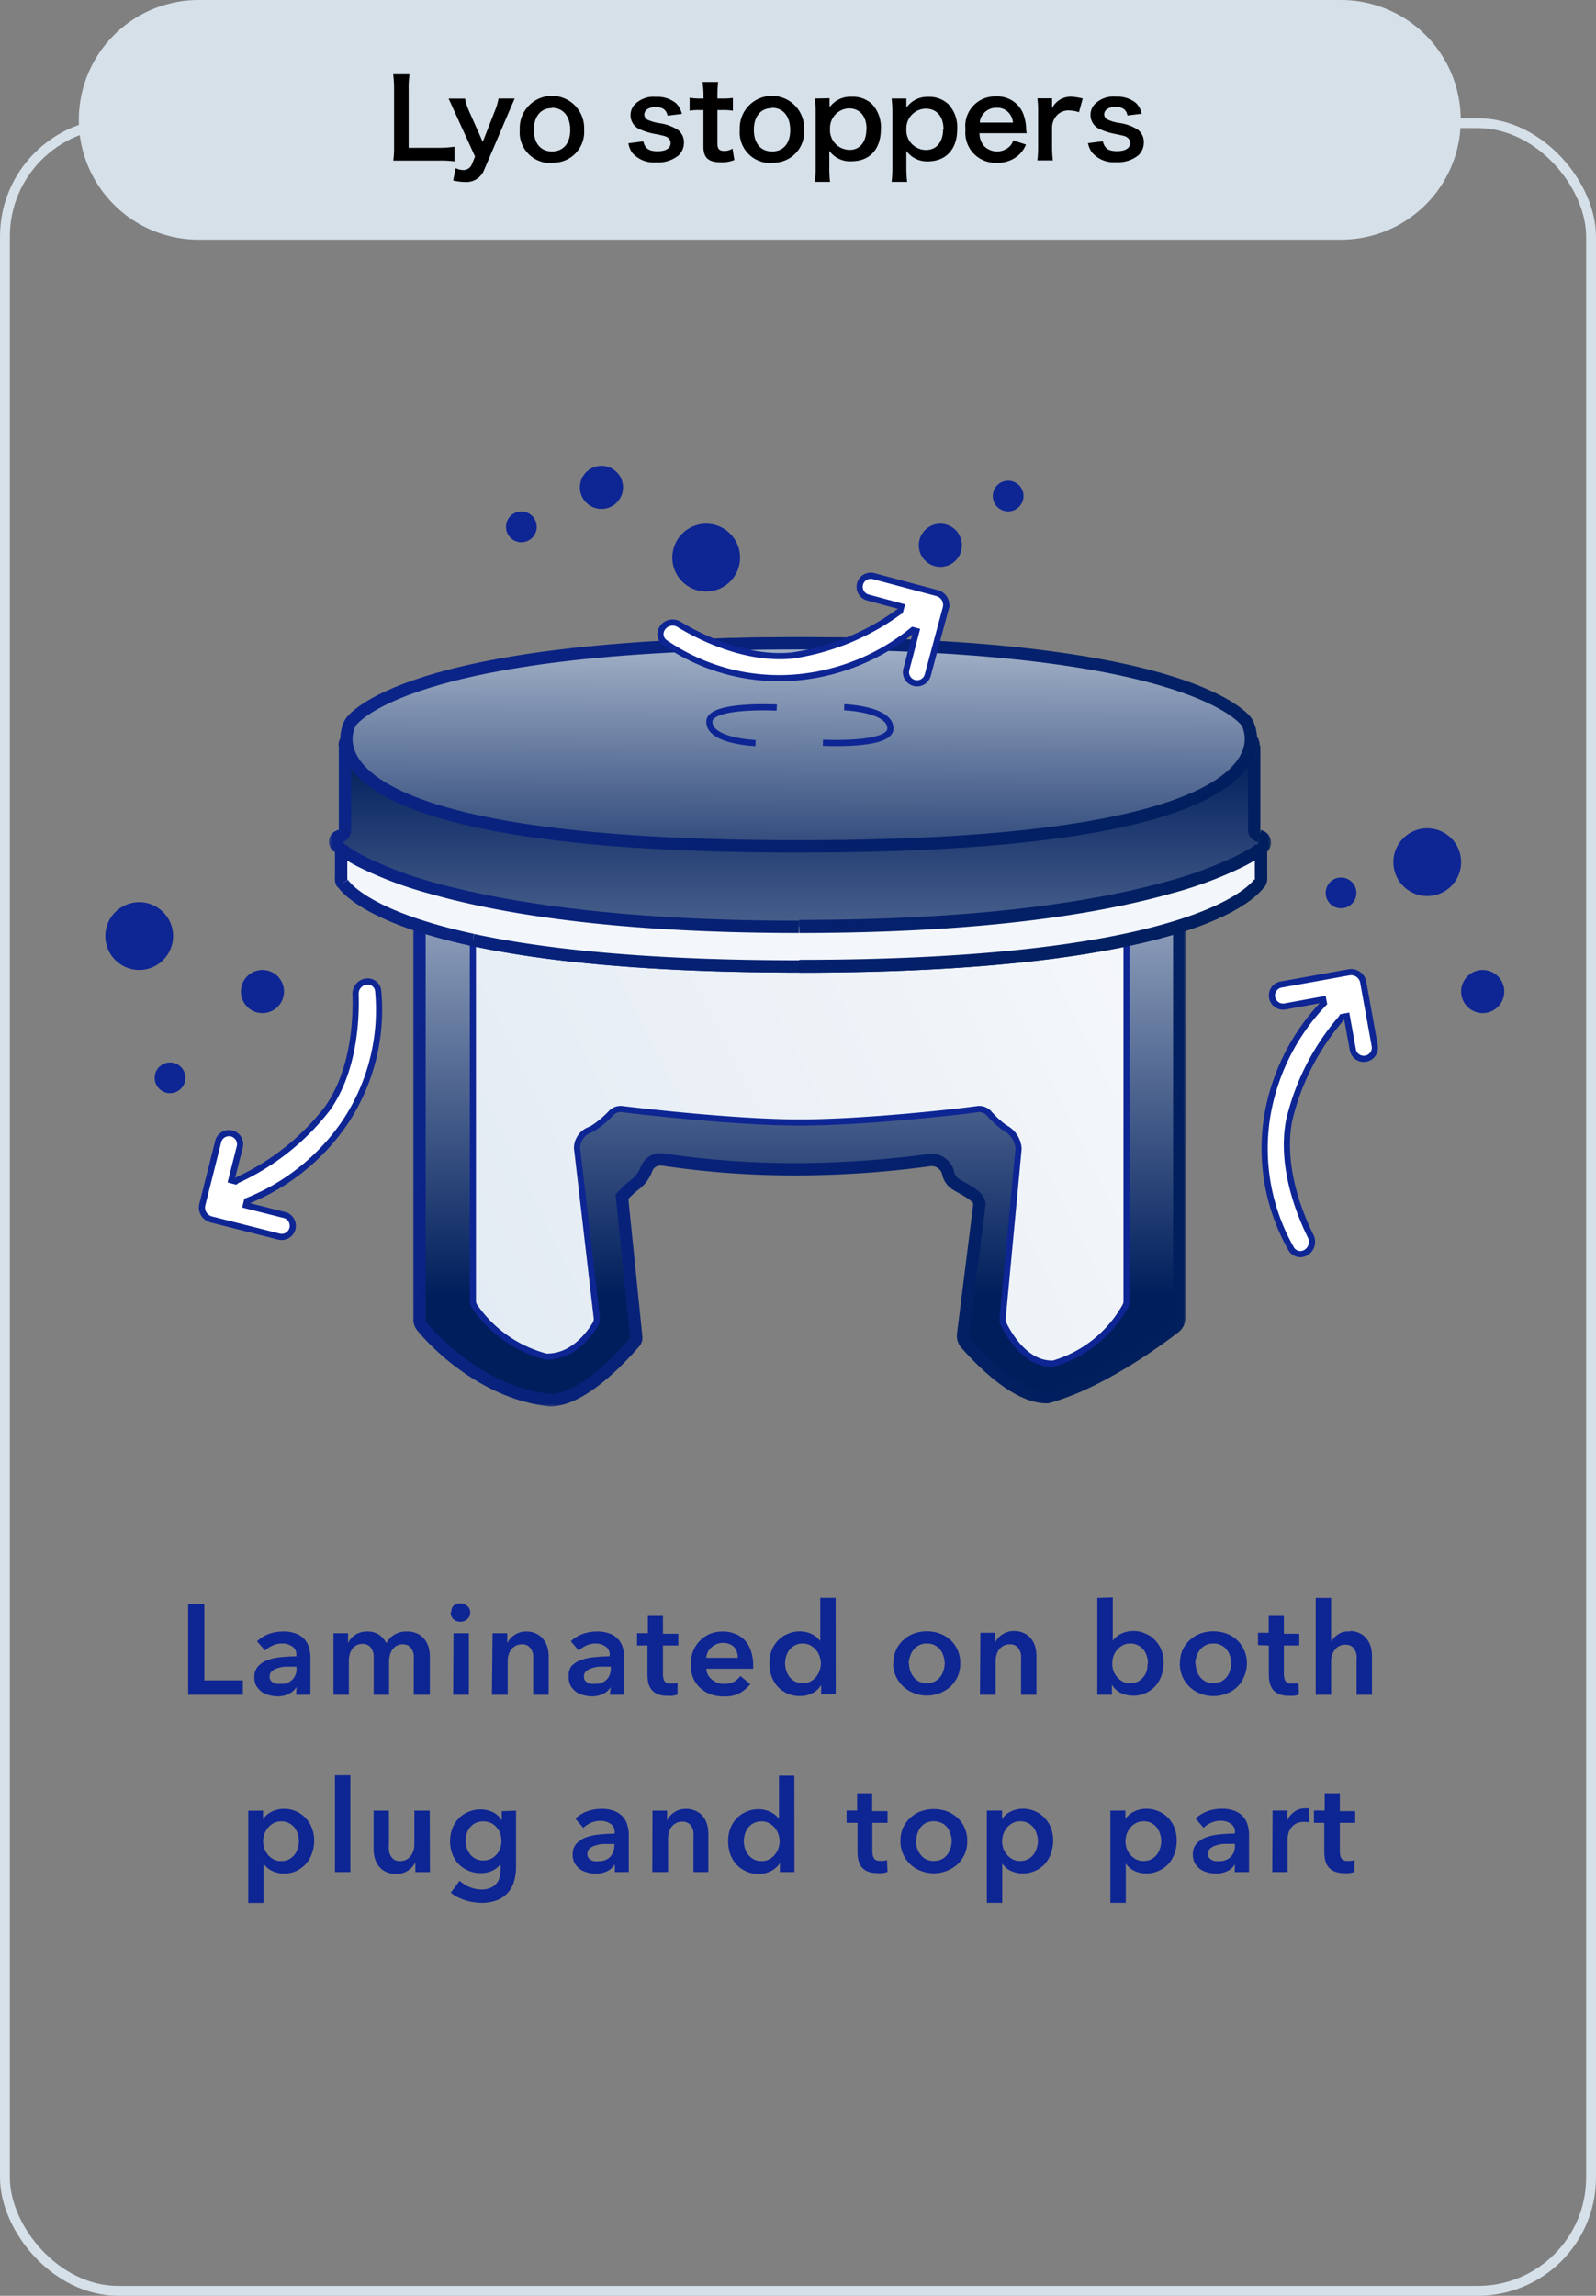 <svg xmlns="http://www.w3.org/2000/svg" xmlns:xlink="http://www.w3.org/1999/xlink" width="162" height="233"><rect width="100%" height="100%" fill="#808080" stroke="none"/><defs><linearGradient id="a" x1="81.14" x2="81.14" y1="160.13" y2="102.41" data-name="名称未設定グラデーション" gradientTransform="matrix(1 0 0 -1 0 234)" gradientUnits="userSpaceOnUse"><stop offset="0" stop-color="#d6e0e9"/><stop offset="1" stop-color="#001e5c"/></linearGradient><linearGradient id="b" x1="31.83" x2="114.06" y1="143.48" y2="103.43" data-name="名称未設定グラデーション 2" gradientTransform="matrix(1 0 0 -1 0 234)" gradientUnits="userSpaceOnUse"><stop offset="0" stop-color="#0e2594"/><stop offset="1" stop-color="#011f5d"/></linearGradient><linearGradient id="e" x1="133.05" x2="23.14" y1="145.07" y2="91.38" data-name="名称未設定グラデーション 3" gradientTransform="matrix(1 0 0 -1 0 234)" gradientUnits="userSpaceOnUse"><stop offset="0" stop-color="#f9fafc"/><stop offset="1" stop-color="#dde7f1"/></linearGradient><linearGradient xlink:href="#a" id="f" x1="81.22" x2="81.22" y1="105.22" y2="157.76"/><linearGradient xlink:href="#b" id="h" x1="32.23" x2="114.89" y1="188.61" y2="125.93"/><linearGradient xlink:href="#b" id="j" x1="31.98" x2="114.64" y1="188.27" y2="125.59"/><linearGradient xlink:href="#a" id="k" x1="81.15" x2="80.98" y1="178.06" y2="139"/><linearGradient xlink:href="#b" id="m" x1="49.9" x2="103.35" y1="194.81" y2="133.1"/><mask id="d" width="79" height="52" x="41.58" y="90.96" maskUnits="userSpaceOnUse"><path d="M41.58 90.96h79v52h-79z" style="fill:#fff"/><path d="M42.58 133.85v-39.5a1.26 1.26 0 0 1 1.23-1.26L118.43 92a1.25 1.25 0 0 1 1.27 1.25v40.46a1.23 1.23 0 0 1-.46 1c-1.68 1.29-7.55 5.62-12.89 7.08a1.2 1.2 0 0 1-.32 0c-3.16-.14-6.86-4.14-8-5.44a1.24 1.24 0 0 1-.27-.93l1.65-13.14c.11-.94-1.77-1.63-2.53-2.19a1.78 1.78 0 0 1-.63-1 1.74 1.74 0 0 0-1.75-1.37 102.6 102.6 0 0 1-13.78.95 90.6 90.6 0 0 1-13.53-1 1.53 1.53 0 0 0-1.58 1 3.4 3.4 0 0 1-1 1.43 10.2 10.2 0 0 0-1.48 1.36l1.45 14.23a.7.7 0 0 1-.15.52c-.93 1.09-5.18 5.9-8.56 5.9-6.77-.67-11.84-6-13-7.44a1.12 1.12 0 0 1-.29-.82"/></mask><mask id="g" width="96" height="35" x="33.21" y="64.29" maskUnits="userSpaceOnUse"><path d="M33.21 64.29h96v35h-96z" style="fill:#fff"/><path d="M35 84.26v-8.58a1 1 0 0 1 .16-.55c1.11-1.55 8.74-9.84 46-9.84s44.87 8.29 46 9.84a.9.9 0 0 1 .16.55v8.51a.68.68 0 0 0 .55.67.67.67 0 0 1 .34 1.13.63.63 0 0 0-.2.47v2.67a.88.88 0 0 1-.16.54c-1.08 1.39-8.4 8.4-46.69 8.4-15.78.01-26.24-1.17-33.16-2.67-9.94-2.15-12.61-4.93-13.19-5.73a.85.85 0 0 1-.15-.51v-2.64a.65.65 0 0 0-.26-.53l-.1-.07a.6.6 0 0 1 .24-1.07.61.61 0 0 0 .46-.59"/></mask><mask id="i" width="96" height="24" x="33.21" y="75.38" maskUnits="userSpaceOnUse"><path d="M33.21 75.38h96v24h-96z" style="fill:#fff"/><path d="M34.65 89.16v-3s8.88 7.87 46.49 7.87S128 86.19 128 86.19v3a.88.88 0 0 1-.16.54c-1.08 1.39-8.4 8.4-46.69 8.4C65.38 98.08 54.92 96.9 48 95.4c-9.94-2.15-12.61-4.93-13.19-5.73a.85.85 0 0 1-.16-.51"/></mask><mask id="l" width="94" height="23" x="34.16" y="64.29" maskUnits="userSpaceOnUse"><path d="M34.16 64.29h94v23h-94z" style="fill:#fff"/><path d="M81.07 65.29c40.21 0 45.41 7.9 45.48 8 .07.12 7.75 12.61-45.48 12.61S35.51 73.43 35.59 73.31c.07-.12 5.26-8.02 45.48-8.02"/></mask></defs><rect width="161" height="220" x=".5" y="12.5" rx="11.5" style="fill:none;stroke:#d6e0e9"/><path d="M20.17 0h115.94a12.16 12.16 0 0 1 12.16 12.17 12.15 12.15 0 0 1-12.16 12.16H20.17A12.16 12.16 0 0 1 8 12.17 12.17 12.17 0 0 1 20.17 0" style="fill:#d6e0e9"/><path d="M46.13 14.89v1.49a10 10 0 0 0-1.56-.08h-4.65a9.4 9.4 0 0 0 .08-1.42V9.17a12 12 0 0 0-.09-1.63h1.66a9.6 9.6 0 0 0-.09 1.62V15h3.08a11 11 0 0 0 1.57-.11m2.09 1-2.06-4.51c-.49-1.09-.5-1.12-.63-1.37h1.67a6.6 6.6 0 0 0 .42 1.29L49 14.4l1.22-3.12A5.7 5.7 0 0 0 50.6 10h1.64c-.06.15-.26.6-.59 1.37l-2.51 5.88a1.94 1.94 0 0 1-2 1.22 5.7 5.7 0 0 1-1.14-.15l.25-1.25a1.9 1.9 0 0 0 .77.19.91.91 0 0 0 .86-.55Zm7.83.65a3.1 3.1 0 0 1-3.29-3.36 3.27 3.27 0 1 1 6.53 0 3.12 3.12 0 0 1-3.24 3.33Zm0-5.57c-1.16 0-1.86.84-1.86 2.21s.7 2.19 1.84 2.19 1.85-.82 1.85-2.17-.68-2.26-1.88-2.26Zm7.74 3.57 1.51-.19c.18.75.59 1 1.45 1s1.32-.32 1.32-.83a.66.66 0 0 0-.29-.55c-.21-.15-.27-.16-1.15-.35a6.7 6.7 0 0 1-1.63-.47 1.57 1.57 0 0 1-1-1.46 1.6 1.6 0 0 1 .35-1 2.62 2.62 0 0 1 2.2-.86 3 3 0 0 1 2.06.64 2.14 2.14 0 0 1 .6 1.09l-1.45.18c-.13-.6-.5-.87-1.21-.87s-1.15.31-1.15.77a.59.59 0 0 0 .34.52 4.6 4.6 0 0 0 1.1.33 4.8 4.8 0 0 1 1.94.67 1.57 1.57 0 0 1 .64 1.37 1.77 1.77 0 0 1-.54 1.24 3.28 3.28 0 0 1-2.28.71 2.89 2.89 0 0 1-2.45-1 2.4 2.4 0 0 1-.37-.97Zm7.53-6.22h1.57a14 14 0 0 0-.07 1.35V10h.46a7 7 0 0 0 1.11-.06v1.3a5.6 5.6 0 0 0-1.08-.07h-.49v3.41c0 .54.2.74.72.74a1.5 1.5 0 0 0 .81-.24l.19 1.16a3.35 3.35 0 0 1-1.37.23c-1.27 0-1.77-.45-1.77-1.6v-3.7H71a5 5 0 0 0-1 .07V9.92a5.6 5.6 0 0 0 1 .08h.41v-.36a11 11 0 0 0-.1-1.35Zm7.06 8.22a3.1 3.1 0 0 1-3.29-3.36 3.27 3.27 0 1 1 6.53 0 3.11 3.11 0 0 1-3.25 3.33Zm0-5.57c-1.16 0-1.86.84-1.86 2.21s.7 2.19 1.85 2.19 1.84-.82 1.84-2.17-.69-2.26-1.85-2.26Zm5.82-1v.54a3 3 0 0 1 0 .39 2.58 2.58 0 0 1 2.25-1.08 2.83 2.83 0 0 1 2.09.77 3.44 3.44 0 0 1 .87 2.53c0 2-1.11 3.25-3 3.25a2.6 2.6 0 0 1-2.23-1.06 3 3 0 0 0 0 .35V17a12 12 0 0 0 .07 1.46h-1.54a11 11 0 0 0 .08-1.46v-5.54a11 11 0 0 0-.08-1.46Zm3.76 3.13c0-1.3-.68-2.1-1.8-2.1a2 2 0 0 0-1.91 2.08 2 2 0 0 0 2 2.13c1.02.01 1.69-.8 1.69-2.1ZM92 10v.93a2.58 2.58 0 0 1 2.2-1.1 2.83 2.83 0 0 1 2.09.77 3.44 3.44 0 0 1 .87 2.53c0 2-1.12 3.25-3 3.25A2.6 2.6 0 0 1 92 15.32V17a12 12 0 0 0 .08 1.46H90.5a11 11 0 0 0 .08-1.46v-5.54A11 11 0 0 0 90.5 10Zm3.77 3.13c0-1.3-.69-2.1-1.8-2.1A2 2 0 0 0 92 13.09a2 2 0 0 0 2 2.13c1.05 0 1.73-.81 1.73-2.11Zm8.48.39h-4.83a2.1 2.1 0 0 0 .41 1.24 1.85 1.85 0 0 0 2.69.06 1.4 1.4 0 0 0 .32-.57l1.3.42a2.9 2.9 0 0 1-.67 1 3.13 3.13 0 0 1-2.27.85 3.05 3.05 0 0 1-3.2-3.37 3 3 0 0 1 3.11-3.36 2.8 2.8 0 0 1 2.74 1.73 4.7 4.7 0 0 1 .31 1.68 3 3 0 0 0 .05.3Zm-4.76-1.08h3.33a1.7 1.7 0 0 0-.49-1.06 1.54 1.54 0 0 0-1.18-.44 1.66 1.66 0 0 0-1.7 1.48ZM109.9 10l-.38 1.39a3.4 3.4 0 0 0-1-.18 1.59 1.59 0 0 0-1.28.54 1.85 1.85 0 0 0-.45 1.1v2a11 11 0 0 0 .08 1.43h-1.57a13 13 0 0 0 .07-1.43v-3.44a10 10 0 0 0-.07-1.43h1.49v1a2.12 2.12 0 0 1 2.07-1.16 6.5 6.5 0 0 1 1.04.18m.53 4.53 1.51-.19c.19.75.59 1 1.45 1s1.32-.32 1.32-.83a.68.68 0 0 0-.28-.55c-.21-.15-.28-.16-1.16-.35a6.4 6.4 0 0 1-1.58-.48 1.56 1.56 0 0 1-1-1.46 1.6 1.6 0 0 1 .34-1 2.63 2.63 0 0 1 2.2-.86 3 3 0 0 1 2.07.64 2.13 2.13 0 0 1 .59 1.09l-1.45.18c-.12-.6-.5-.87-1.21-.87s-1.15.31-1.15.77a.6.6 0 0 0 .35.52 4.5 4.5 0 0 0 1.1.33 4.7 4.7 0 0 1 1.93.67 1.57 1.57 0 0 1 .64 1.37 1.77 1.77 0 0 1-.54 1.24 3.26 3.26 0 0 1-2.28.71 2.89 2.89 0 0 1-2.45-1 2.4 2.4 0 0 1-.4-.95Z"/><path d="M127 75.74a2.86 2.86 0 0 1-.86 1.9 9.6 9.6 0 0 1-2.6 1.89 41.2 41.2 0 0 1-9.81 3.3c-8.32 1.88-19.82 3-32.55 3s-24.23-1.17-32.55-3a41 41 0 0 1-9.8-3.3 9.8 9.8 0 0 1-2.61-1.89 2.55 2.55 0 0 1 0-3.8A9.8 9.8 0 0 1 38.79 72a40.7 40.7 0 0 1 9.8-3.29c8.32-1.89 19.83-3.06 32.55-3.06s24.23 1.17 32.55 3.06A40.8 40.8 0 0 1 123.5 72a9.6 9.6 0 0 1 2.6 1.89 2.88 2.88 0 0 1 .9 1.85Z" style="fill:none;stroke:#0e2594;stroke-width:.626px;isolation:isolate;opacity:.2"/><path d="M42.58 133.85v-39.5a1.26 1.26 0 0 1 1.23-1.26L118.43 92a1.25 1.25 0 0 1 1.27 1.25v40.46a1.23 1.23 0 0 1-.46 1c-1.68 1.29-7.55 5.62-12.89 7.08a1.2 1.2 0 0 1-.32 0c-3.16-.14-6.86-4.14-8-5.44a1.24 1.24 0 0 1-.27-.93l1.65-13.14c.11-.94-1.77-1.63-2.53-2.19a1.78 1.78 0 0 1-.63-1 1.74 1.74 0 0 0-1.75-1.37 102.6 102.6 0 0 1-13.78.95 90.6 90.6 0 0 1-13.53-1 1.53 1.53 0 0 0-1.58 1 3.4 3.4 0 0 1-1 1.43 10.2 10.2 0 0 0-1.48 1.36l1.45 14.23a.7.7 0 0 1-.15.52c-.93 1.09-5.18 5.9-8.56 5.9-6.77-.67-11.84-6-13-7.44a1.12 1.12 0 0 1-.29-.82" style="fill:url(#a)"/><g style="mask:url(#d)"><path d="M42.58 133.85v-39.5a1.26 1.26 0 0 1 1.23-1.26L118.43 92a1.25 1.25 0 0 1 1.27 1.25v40.46a1.23 1.23 0 0 1-.46 1c-1.68 1.29-7.55 5.62-12.89 7.08a1.2 1.2 0 0 1-.32 0c-3.16-.14-6.86-4.14-8-5.44a1.24 1.24 0 0 1-.27-.93l1.65-13.14c.11-.94-1.77-1.63-2.53-2.19a1.78 1.78 0 0 1-.63-1 1.74 1.74 0 0 0-1.75-1.37 102.6 102.6 0 0 1-13.78.95 90.6 90.6 0 0 1-13.53-1 1.53 1.53 0 0 0-1.58 1 3.4 3.4 0 0 1-1 1.43 10.2 10.2 0 0 0-1.48 1.36l1.45 14.23a.7.7 0 0 1-.15.52c-.93 1.09-5.18 5.9-8.56 5.9-6.77-.67-11.84-6-13-7.44a1.12 1.12 0 0 1-.29-.82Z" style="fill:none;stroke-width:1.251px;stroke:url(#b)"/></g><path d="M51.59 98.44s8.63 2.17 29.19 2.17 29.91-2.17 29.91-2.17" style="fill:none;stroke:#0e2594;stroke-linecap:round;stroke-width:.626px"/><path d="M81.14 95.23c-12.74 0-24.48-.8-31.63-2.11A1.27 1.27 0 0 0 48 94.36V132a1 1 0 0 0 .17.59 12.74 12.74 0 0 0 7.24 5.09.9.9 0 0 0 .32 0c2.55-.09 4.18-2.41 4.7-3.28a1 1 0 0 0 .14-.69l-2-17.2a2 2 0 0 1 1.32-1.85 3.7 3.7 0 0 0 .67-.4A10.3 10.3 0 0 0 62 113a1.32 1.32 0 0 1 1.13-.44c2.56.31 11.79 1.36 18.06 1.36s15.51-1 18.07-1.36a1.32 1.32 0 0 1 1.13.44 10.3 10.3 0 0 0 1.35 1.28l.32.22a2.58 2.58 0 0 1 1.33 2.08l-1.62 17.21a1.1 1.1 0 0 0 .1.6c.46.94 2.11 3.91 4.75 4a.9.9 0 0 0 .32 0 12.34 12.34 0 0 0 7.29-5.84 1.1 1.1 0 0 0 .12-.51v-37.8a1.26 1.26 0 0 0-1.46-1.24 301 301 0 0 1-31.75 2.23Z" style="stroke:#0e2594;stroke-width:.626px;fill:url(#e)"/><path d="M35 84.26v-8.58a1 1 0 0 1 .16-.55c1.11-1.55 8.74-9.84 46-9.84s44.87 8.29 46 9.84a.9.9 0 0 1 .16.55v8.51a.68.68 0 0 0 .55.67.67.67 0 0 1 .34 1.13.63.63 0 0 0-.2.47v2.67a.88.88 0 0 1-.16.54c-1.08 1.39-8.4 8.4-46.69 8.4-15.78.01-26.24-1.17-33.16-2.67-9.94-2.15-12.61-4.93-13.19-5.73a.85.85 0 0 1-.15-.51v-2.64a.65.65 0 0 0-.26-.53l-.1-.07a.6.6 0 0 1 .24-1.07.61.61 0 0 0 .46-.59" style="fill:url(#f)"/><g style="mask:url(#g)"><path d="m37.9 78.62-.17.27.11.07.44.24q.59.33 1.8.87a54 54 0 0 0 7.56 2.62c6.92 1.9 17.76 3.79 33.46 3.79v-.62c-15.65 0-26.43-1.89-33.3-3.77a55 55 0 0 1-7.47-2.59c-.79-.35-1.37-.64-1.75-.85l-.42-.23-.11-.06Zm43.24 7.88c15.71 0 26.73-2.16 33.83-4.33a55 55 0 0 0 7.81-3c.85-.41 1.47-.76 1.88-1l.47-.28.11-.07-.18-.26-.18-.26-.11.07-.44.26c-.4.24-1 .57-1.84 1a53.6 53.6 0 0 1-7.72 3c-7 2.15-18 4.31-33.65 4.31Zm46-11.37.51-.36Zm-91.94 0-.51-.36Zm-.88 10.79.37-.5Zm.1.07.38-.5Zm93.44 3.69.49.38Zm0-4.81.12-.62Zm0 0-.12.61Zm-93 4.81-.51.36ZM48 95.4l-.13.61Zm80.2-9.4.44.44Zm-93.67-1.15.12.61Zm-.14-9.17v8.58h1.25v-8.58Zm93.23-.91c-1.29-1.82-9.2-10.11-46.48-10.11v1.26c37.2 0 44.55 8.28 45.46 9.57ZM81.14 64.66C43.87 64.66 36 73 34.66 74.77l1 .72c.92-1.29 8.27-9.57 45.46-9.57ZM33.91 86.42l.1.07.76-1-.11-.07Zm.12.1v2.64h1.25v-2.64Zm47.11 12.19c19.18 0 30.64-1.76 37.47-3.7s9.06-4.11 9.71-5l-1-.77c-.43.56-2.39 2.61-9.06 4.51s-18 3.66-37.13 3.66Zm47.48-9.57v-2.67h-1.25v2.67Zm-.62-4.89-.24 1.22Zm-.07-.06v-8.51h-1.25v8.51ZM34.29 90c.72 1 3.56 3.82 13.57 6l.26-1.22c-9.87-2.13-12.36-4.86-12.81-5.49Zm13.57 6c7 1.51 17.49 2.7 33.28 2.7v-1.24c-15.73 0-26.15-1.19-33-2.67Zm80.77-9.57a1.3 1.3 0 0 0-.66-2.19l-.25 1.23Zm0 0-.88-.89a1.3 1.3 0 0 0-.38.92Zm-.3 3.59a1.5 1.5 0 0 0 .3-.92h-1.25a.2.2 0 0 1 0 .15ZM34 89.16a1.5 1.5 0 0 0 .26.87l1-.73v-.14Zm.38-4.93a1.23 1.23 0 0 0-.5 2.19l.75-1Zm92.19-8.74a.33.33 0 0 1 .05.19h1.25a1.54 1.54 0 0 0-.28-.91Zm-92.18 8.77.24 1.23a1.22 1.22 0 0 0 1-1.2ZM34 86.49h1.25a1.31 1.31 0 0 0-.51-1Zm93.93-2.24a.07.07 0 0 1 0-.06h-1.25a1.31 1.31 0 0 0 1 1.28Zm-92.3-8.57a.35.35 0 0 1 0-.19l-1-.72a1.6 1.6 0 0 0-.27.91Z" style="fill:url(#h)"/></g><path d="M34.65 89.16v-3s8.88 7.87 46.49 7.87S128 86.19 128 86.19v3a.88.88 0 0 1-.16.54c-1.08 1.39-8.4 8.4-46.69 8.4C65.38 98.08 54.92 96.9 48 95.4c-9.94-2.15-12.61-4.93-13.19-5.73a.85.85 0 0 1-.16-.51" style="fill:#f3f6fa"/><g style="mask:url(#i)"><path d="m34.29 85.92-.19.25Zm93.88.09-.22-.22Zm-.35-1.15-.06.31Zm-93.29 0-.06-.31Zm.17-9.47v8.88h.63v-8.89Zm-.6 10.79.37.27.37-.5-.36-.27Zm94.11.24.18-.18-.44-.44-.18.18Zm-.63-2.22v-8.82H127v8.81ZM37.9 78.62l-.17.27.11.07.44.24q.59.33 1.8.87a54 54 0 0 0 7.56 2.62c6.92 1.9 17.76 3.79 33.46 3.79v-.62c-15.65 0-26.43-1.89-33.3-3.77a55 55 0 0 1-7.47-2.59c-.79-.35-1.37-.64-1.75-.85l-.42-.23-.11-.06Zm43.24 7.88c15.71 0 26.73-2.16 33.83-4.33a55 55 0 0 0 7.81-3c.85-.41 1.47-.76 1.88-1l.47-.28.11-.07-.18-.26-.18-.26-.11.07-.44.26c-.4.24-1 .57-1.84 1a53.6 53.6 0 0 1-7.72 3c-7 2.15-18 4.31-33.65 4.31Zm46.74-2a.37.37 0 0 1-.3-.36H127a1 1 0 0 0 .8 1Zm.51 1.68a1 1 0 0 0-.51-1.68l-.12.62a.37.37 0 0 1 .19.62Zm-93.92-1.64a.91.91 0 0 0-.37 1.63l.38-.5a.29.29 0 0 1 .11-.52Zm.23-.28a.3.3 0 0 1-.23.28l.12.61a.91.91 0 0 0 .74-.89Zm-.05 1.93.42-.47-1-.92v1.39Zm93.18 3.49.49.38Zm.16-3.49h.63v-1.35l-1 .88ZM34.8 89.67l-.51.36ZM48 95.4l.13-.61Zm-14-9.21v3h1.25v-3Zm47.14 12.52c19.18 0 30.64-1.76 37.47-3.7s9.06-4.11 9.71-5l-1-.77c-.43.56-2.39 2.61-9.06 4.51s-18 3.66-37.13 3.66Zm47.48-9.57v-3h-1.25v3ZM34.29 90c.72 1 3.56 3.82 13.57 6l.26-1.22c-9.87-2.13-12.36-4.86-12.81-5.49Zm13.57 6c7 1.51 17.49 2.7 33.28 2.7v-1.24c-15.73 0-26.15-1.19-33-2.67Zm-13.21-9.81-.41.47.1.07c.08.07.21.16.38.28a15 15 0 0 0 1.58.93 39 39 0 0 0 7.28 2.75c7 2 18.68 4 37.52 4v-1.25c-18.76 0-30.32-2-37.17-3.91a38.7 38.7 0 0 1-7-2.66 15 15 0 0 1-1.47-.87l-.31-.22-.07-.06Zm46.49 8.5c18.85 0 30.62-2 37.7-4a40.3 40.3 0 0 0 7.4-2.75 17 17 0 0 0 1.63-.93 4 4 0 0 0 .38-.27.5.5 0 0 0 .1-.08l-.41-.48a5 5 0 0 1-.4-.48h-.07l-.32.23a16 16 0 0 1-1.5.85 40 40 0 0 1-7.18 2.67c-6.94 1.94-18.59 3.91-37.36 3.91Zm47.18-4.63a1.5 1.5 0 0 0 .3-.92h-1.25a.2.2 0 0 1 0 .15ZM34 89.16a1.5 1.5 0 0 0 .26.87l1-.73v-.14Z" style="fill:url(#j)"/></g><path d="M81.07 65.29c40.21 0 45.41 7.9 45.48 8 .07.12 7.75 12.61-45.48 12.61S35.51 73.43 35.59 73.31c.07-.12 5.26-8.02 45.48-8.02" style="fill:url(#k)"/><g style="mask:url(#l)"><path d="M81.07 65.29c40.21 0 45.41 7.9 45.48 8 .07.12 7.75 12.61-45.48 12.61S35.51 73.43 35.59 73.31c.07-.12 5.26-8.02 45.48-8.02Z" style="fill:none;stroke-width:1.251px;stroke:url(#m)"/></g><path d="M83.53 75.38s6.85.36 6.85-1.44c0-2-4.69-2.16-4.69-2.16M78.84 71.81S72 71.45 72 73.25c0 2 4.69 2.16 4.69 2.16" style="fill:none;stroke:#0e2594;stroke-width:.626px"/><circle cx="26.64" cy="100.63" r="2.19" style="fill:#0e2594"/><circle cx="95.45" cy="55.34" r="2.19" style="fill:#0e2594"/><circle cx="61.05" cy="49.46" r="2.19" style="fill:#0e2594"/><circle cx="150.5" cy="100.63" r="2.19" style="fill:#0e2594"/><circle cx="17.26" cy="109.39" r="1.56" style="fill:#0e2594"/><circle cx="52.92" cy="53.47" r="1.56" style="fill:#0e2594"/><circle cx="102.33" cy="50.34" r="1.56" style="fill:#0e2594"/><circle cx="136.12" cy="90.62" r="1.56" style="fill:#0e2594"/><circle cx="71.68" cy="56.59" r="3.44" style="fill:#0e2594"/><circle cx="14.13" cy="95" r="3.44" style="fill:#0e2594"/><circle cx="144.87" cy="87.5" r="3.44" style="fill:#0e2594"/><path d="M80.65 68.77a20.47 20.47 0 0 1-13.16-3.55 1.06 1.06 0 0 1-.33-1.36 1.25 1.25 0 0 1 1.77-.49C71 64.64 75.7 67 80.41 66.53a24.4 24.4 0 0 0 10.77-4.39 1.25 1.25 0 0 1 1.78.33 1.06 1.06 0 0 1-.19 1.38 21.66 21.66 0 0 1-12.12 4.92Z" style="fill:#fff;stroke:#0e2594;stroke-linecap:round;stroke-width:.626px"/><path d="m95.08 60.18-6.41-1.71a1.12 1.12 0 1 0-.58 2.17l4.23 1.14a1.26 1.26 0 0 1 .89 1.53L92 67.93a1.12 1.12 0 0 0 2.17.59l1.83-6.8a1.25 1.25 0 0 0-.92-1.54Z" style="fill:#fff;stroke:#0e2594;stroke-linecap:round;stroke-width:.626px"/><path d="m92.34 62 1.07.29-.22.83" style="fill:none;stroke:#fff;stroke-linecap:square;stroke-width:1.251px"/><path d="M35.07 113.83a20.56 20.56 0 0 0 3.32-13.22 1.06 1.06 0 0 0-1-1 1.25 1.25 0 0 0-1.3 1.31c.08 2.46-.12 7.69-2.84 11.56a24.4 24.4 0 0 1-9.09 7.26 1.25 1.25 0 0 0-.57 1.72 1.06 1.06 0 0 0 1.29.51 21.75 21.75 0 0 0 10.19-8.14Z" style="fill:#fff;stroke:#0e2594;stroke-linecap:round;stroke-width:.626px"/><path d="m20.54 122.24 1.62-6.43a1.13 1.13 0 0 1 2.19.55l-1.08 4.25a1.25 1.25 0 0 0 .91 1.52l4.64 1.17a1.13 1.13 0 1 1-.55 2.19l-6.83-1.73a1.25 1.25 0 0 1-.9-1.52Z" style="fill:#fff;stroke:#0e2594;stroke-linecap:round;stroke-width:.626px"/><path d="m23.5 120.76-.28 1.08.84.21" style="fill:none;stroke:#fff;stroke-linecap:square;stroke-width:1.251px"/><path d="M128.62 113.35a20.56 20.56 0 0 0 2.45 13.41 1.08 1.08 0 0 0 1.33.44 1.26 1.26 0 0 0 .64-1.73c-1.09-2.2-3.07-7-2.2-11.7a24.4 24.4 0 0 1 5.26-10.37 1.25 1.25 0 0 0-.19-1.8 1.06 1.06 0 0 0-1.39.07 21.74 21.74 0 0 0-5.9 11.68Z" style="fill:#fff;stroke:#0e2594;stroke-linecap:round;stroke-width:.626px"/><path d="m138.37 99.67 1.18 6.53a1.13 1.13 0 0 1-2.22.4l-.78-4.31a1.25 1.25 0 0 0-1.45-1l-4.71.86a1.13 1.13 0 0 1-.41-2.22l6.93-1.25a1.25 1.25 0 0 1 1.46.99Z" style="fill:#fff;stroke:#0e2594;stroke-linecap:round;stroke-width:.626px"/><path d="m136.29 102.25-.2-1.1-.85.16" style="fill:none;stroke:#fff;stroke-linecap:square;stroke-width:1.251px"/><path d="M19.1 162.8h1.64v7.74h3.91V172H19.1Zm11 8.41a1.9 1.9 0 0 1-.76.69 2.6 2.6 0 0 1-1.18.26 3.2 3.2 0 0 1-.79-.11 2.4 2.4 0 0 1-.76-.31 2.3 2.3 0 0 1-.57-.6 1.77 1.77 0 0 1-.22-.92 1.57 1.57 0 0 1 .39-1.12 2.6 2.6 0 0 1 1-.64 5.6 5.6 0 0 1 1.37-.28c.52-.05 1-.08 1.5-.08v-.16a.92.92 0 0 0-.43-.85 1.73 1.73 0 0 0-1-.29 2.2 2.2 0 0 0-1 .21 2.8 2.8 0 0 0-.75.5l-.81-.94a3.7 3.7 0 0 1 1.22-.75 4.4 4.4 0 0 1 1.42-.24 3.5 3.5 0 0 1 1.36.23 2.2 2.2 0 0 1 .86.61 2.14 2.14 0 0 1 .43.85 3.3 3.3 0 0 1 .13.93v3.8h-1.45Zm0-2.06h-1.14a3 3 0 0 0-.77.15 1.45 1.45 0 0 0-.59.31.68.68 0 0 0-.23.54.74.74 0 0 0 .09.38 1 1 0 0 0 .26.23.8.8 0 0 0 .35.13 1.7 1.7 0 0 0 .39 0 1.48 1.48 0 0 0 1.64-1.6Zm11.27-3.57a2.2 2.2 0 0 1 1 .22 1.9 1.9 0 0 1 .71.56 2.3 2.3 0 0 1 .42.8 3.3 3.3 0 0 1 .13.94v3.9H42v-3.46a4 4 0 0 0 0-.57 1.4 1.4 0 0 0-.17-.53 1.2 1.2 0 0 0-.36-.41 1.07 1.07 0 0 0-.6-.15 1.2 1.2 0 0 0-.62.15 1.3 1.3 0 0 0-.43.41 1.5 1.5 0 0 0-.25.56 2.5 2.5 0 0 0-.08.59V172h-1.56v-3.77a1.54 1.54 0 0 0-.28-1 1 1 0 0 0-.88-.39 1.23 1.23 0 0 0-.61.15 1.6 1.6 0 0 0-.43.38 2.1 2.1 0 0 0-.24.55 2.5 2.5 0 0 0-.08.61V172h-1.56v-6.24h1.48v1a2 2 0 0 1 .27-.44 2.2 2.2 0 0 1 .42-.38 1.9 1.9 0 0 1 .56-.26 2.1 2.1 0 0 1 .68-.1 2.16 2.16 0 0 1 1.21.32 2.2 2.2 0 0 1 .74.86 2.2 2.2 0 0 1 .84-.87 2.3 2.3 0 0 1 1.25-.31Zm4.66.18h1.56V172H46Zm-.22-2.12A.9.9 0 0 1 46 163a1 1 0 0 1 .72-.28 1 1 0 0 1 .71.27.83.83 0 0 1 .3.66.9.9 0 0 1-.3.68 1 1 0 0 1-.71.26 1 1 0 0 1-.72-.28.93.93 0 0 1-.26-.67Zm4.19 2.12h1.49v1a2.13 2.13 0 0 1 1.94-1.18 2.2 2.2 0 0 1 1 .22 1.9 1.9 0 0 1 .71.56 2.3 2.3 0 0 1 .42.8 3.3 3.3 0 0 1 .13.94v3.9h-1.57v-3.46a4 4 0 0 0 0-.57 1.4 1.4 0 0 0-.17-.53 1.2 1.2 0 0 0-.36-.41 1.07 1.07 0 0 0-.6-.15 1.33 1.33 0 0 0-.65.15 1.7 1.7 0 0 0-.46.38 2.2 2.2 0 0 0-.26.55 2.1 2.1 0 0 0-.09.61V172h-1.6Zm12 5.45a1.8 1.8 0 0 1-.75.69 2.66 2.66 0 0 1-1.18.26 3.3 3.3 0 0 1-.8-.11 2.3 2.3 0 0 1-.75-.31 2.2 2.2 0 0 1-.57-.6 1.77 1.77 0 0 1-.22-.92 1.57 1.57 0 0 1 .27-1.12 2.65 2.65 0 0 1 1-.64 5.8 5.8 0 0 1 1.38-.28c.51-.05 1-.08 1.5-.08v-.16a.94.94 0 0 0-.43-.85 1.73 1.73 0 0 0-1-.29 2.2 2.2 0 0 0-.95.21 2.9 2.9 0 0 0-.76.5l-.8-.94a3.6 3.6 0 0 1 1.22-.75 4.4 4.4 0 0 1 1.42-.24 3.5 3.5 0 0 1 1.36.23 2.26 2.26 0 0 1 .86.61 2.14 2.14 0 0 1 .43.85 3.3 3.3 0 0 1 .13.93v3.8h-1.47Zm0-2.06h-1.15a3 3 0 0 0-.76.15 1.4 1.4 0 0 0-.59.31.68.68 0 0 0-.23.54.74.74 0 0 0 .09.38 1 1 0 0 0 .61.36 1.7 1.7 0 0 0 .39 0 1.6 1.6 0 0 0 1.22-.43 1.58 1.58 0 0 0 .42-1.17Zm2.66-2.15v-1.25h1.1V164h1.53v1.81h1.56V167h-1.56v2.9a1.6 1.6 0 0 0 .14.69.73.73 0 0 0 .68.27h.34a1.3 1.3 0 0 0 .32-.1v1.22a2.7 2.7 0 0 1-.49.12 3.5 3.5 0 0 1-.55 0 2.6 2.6 0 0 1-1-.17 1.6 1.6 0 0 1-.62-.48 1.9 1.9 0 0 1-.32-.7 5 5 0 0 1-.07-.86V167Zm10.23 1.25a1.9 1.9 0 0 0-.09-.58 1.25 1.25 0 0 0-.26-.48 1.2 1.2 0 0 0-.47-.32 1.45 1.45 0 0 0-.65-.13 1.74 1.74 0 0 0-1.19.43 1.53 1.53 0 0 0-.54 1.08Zm1.56.7v.21a1.3 1.3 0 0 1 0 .2h-4.76a1.8 1.8 0 0 0 .17.63 1.9 1.9 0 0 0 .41.48 2 2 0 0 0 .56.31 1.8 1.8 0 0 0 .65.12 2.1 2.1 0 0 0 1-.21 2 2 0 0 0 .67-.6l1 .83a3.12 3.12 0 0 1-2.68 1.25 3.9 3.9 0 0 1-1.34-.22 3.4 3.4 0 0 1-1.07-.65 3 3 0 0 1-.7-1 3.9 3.9 0 0 1 0-2.75 3.2 3.2 0 0 1 .7-1.05 3.2 3.2 0 0 1 1-.68 3.6 3.6 0 0 1 1.32-.24 3.1 3.1 0 0 1 1.19.22 2.4 2.4 0 0 1 1 .64 2.7 2.7 0 0 1 .63 1.05 4.3 4.3 0 0 1 .25 1.51Zm8.38 3h-1.48v-.94a2.1 2.1 0 0 1-.91.84 2.7 2.7 0 0 1-1.24.28 3 3 0 0 1-1.28-.26 3 3 0 0 1-1-.71 3.6 3.6 0 0 1-.62-1.06 4.2 4.2 0 0 1-.2-1.3 3.6 3.6 0 0 1 .22-1.28 2.9 2.9 0 0 1 .62-1 2.74 2.74 0 0 1 1-.69 2.8 2.8 0 0 1 1.23-.26 2.5 2.5 0 0 1 .76.1 2.3 2.3 0 0 1 .59.24 2.1 2.1 0 0 1 .44.31 3 3 0 0 1 .3.32v-4.38h1.56Zm-5.14-3.15a2.6 2.6 0 0 0 .11.73 2.1 2.1 0 0 0 .33.65 1.8 1.8 0 0 0 .56.47 1.7 1.7 0 0 0 .8.18 1.6 1.6 0 0 0 .76-.17 1.8 1.8 0 0 0 .58-.47 2 2 0 0 0 .36-.63 2.1 2.1 0 0 0 .13-.73 2.1 2.1 0 0 0-.13-.73 2 2 0 0 0-.36-.65 1.9 1.9 0 0 0-.58-.47 1.6 1.6 0 0 0-.76-.18 1.7 1.7 0 0 0-.8.18 1.8 1.8 0 0 0-.56.46 2.1 2.1 0 0 0-.33.65 2.5 2.5 0 0 0-.11.76Zm11 0a3.4 3.4 0 0 1 .26-1.34 3.1 3.1 0 0 1 .73-1 3.1 3.1 0 0 1 1.08-.67 3.8 3.8 0 0 1 1.32-.23 3.9 3.9 0 0 1 1.33.23 3.3 3.3 0 0 1 1.08.67 3 3 0 0 1 .71 1 3.2 3.2 0 0 1 .27 1.34 3.3 3.3 0 0 1-.27 1.36 3.3 3.3 0 0 1-.71 1 3.57 3.57 0 0 1-2.41.92 3.4 3.4 0 0 1-1.32-.25 3.3 3.3 0 0 1-1.08-.67 3.4 3.4 0 0 1-.73-1 3.5 3.5 0 0 1-.3-1.31Zm1.58 0a2.6 2.6 0 0 0 .11.73 2.1 2.1 0 0 0 .34.65 1.6 1.6 0 0 0 .56.47 1.66 1.66 0 0 0 .8.18 1.7 1.7 0 0 0 .81-.18 1.8 1.8 0 0 0 .56-.47 2.1 2.1 0 0 0 .32-.65 2.3 2.3 0 0 0 .12-.73 2.2 2.2 0 0 0-.12-.71 2.1 2.1 0 0 0-.32-.65 1.8 1.8 0 0 0-.56-.46 1.7 1.7 0 0 0-.81-.18 1.66 1.66 0 0 0-.8.18 1.6 1.6 0 0 0-.56.46 2.1 2.1 0 0 0-.34.65 2.5 2.5 0 0 0-.15.76Zm7.24-3.09H101v1a2.05 2.05 0 0 1 .72-.82 2.1 2.1 0 0 1 1.22-.36 2.2 2.2 0 0 1 1 .22 1.84 1.84 0 0 1 .72.56 2.1 2.1 0 0 1 .41.8 3.3 3.3 0 0 1 .13.94V172h-1.56v-3.46a4 4 0 0 0 0-.57 1.3 1.3 0 0 0-.17-.53 1 1 0 0 0-.36-.41 1.07 1.07 0 0 0-.6-.15 1.33 1.33 0 0 0-.65.15 1.5 1.5 0 0 0-.45.38 1.6 1.6 0 0 0-.26.55 2.1 2.1 0 0 0-.09.61V172h-1.59Zm13.44-3.59v4.38a3 3 0 0 1 .3-.32 2 2 0 0 1 .43-.31 2.4 2.4 0 0 1 .59-.24 2.6 2.6 0 0 1 .77-.1 2.76 2.76 0 0 1 1.22.26 2.6 2.6 0 0 1 1 .69 3.1 3.1 0 0 1 .63 1 3.6 3.6 0 0 1 .22 1.28 3.7 3.7 0 0 1-.22 1.3 3.2 3.2 0 0 1-.61 1.06 3 3 0 0 1-1 .71 2.9 2.9 0 0 1-1.28.26 2.8 2.8 0 0 1-1.25-.28 2.06 2.06 0 0 1-.89-.84V172h-1.48v-9.83Zm3.57 6.68a2.5 2.5 0 0 0-.11-.71 1.9 1.9 0 0 0-.33-.65 1.7 1.7 0 0 0-.56-.46 1.65 1.65 0 0 0-.79-.18 1.6 1.6 0 0 0-.77.18 2 2 0 0 0-.58.47 2.2 2.2 0 0 0-.37.65 2.7 2.7 0 0 0-.11.73 2.6 2.6 0 0 0 .11.73 2.2 2.2 0 0 0 .37.63 1.9 1.9 0 0 0 .58.47 1.6 1.6 0 0 0 .77.17 1.65 1.65 0 0 0 .79-.18 1.7 1.7 0 0 0 .56-.47 1.9 1.9 0 0 0 .33-.65 2.6 2.6 0 0 0 .07-.68Zm3.25 0a3.4 3.4 0 0 1 .26-1.34 3.2 3.2 0 0 1 .73-1 3.1 3.1 0 0 1 1.08-.67 3.9 3.9 0 0 1 1.32-.23 3.9 3.9 0 0 1 1.33.23 3.1 3.1 0 0 1 1.08.67 3 3 0 0 1 .71 1 3.1 3.1 0 0 1 .28 1.34 3.2 3.2 0 0 1-.28 1.36 3 3 0 0 1-1.79 1.72 3.5 3.5 0 0 1-1.33.25 3.4 3.4 0 0 1-1.32-.25 3.3 3.3 0 0 1-1.08-.67 3.2 3.2 0 0 1-1-2.41Zm1.59 0a2.6 2.6 0 0 0 .1.73 2.1 2.1 0 0 0 .34.65 1.7 1.7 0 0 0 .56.47 1.89 1.89 0 0 0 1.61 0 1.77 1.77 0 0 0 .88-1.12 2.3 2.3 0 0 0 .12-.73 2.2 2.2 0 0 0-.12-.71 1.7 1.7 0 0 0-.32-.65 1.67 1.67 0 0 0-1.37-.64 1.66 1.66 0 0 0-.8.18 1.7 1.7 0 0 0-.56.46 2.1 2.1 0 0 0-.34.65 2.4 2.4 0 0 0-.14.76Zm6.33-1.84v-1.25h1.09V164h1.54v1.81h1.56V167h-1.56v2.9a1.6 1.6 0 0 0 .14.69.73.73 0 0 0 .68.27h.34a1.3 1.3 0 0 0 .32-.1l.05 1.22a2.7 2.7 0 0 1-.49.12 3.5 3.5 0 0 1-.55 0 2.6 2.6 0 0 1-1-.17 1.7 1.7 0 0 1-.63-.48 2.1 2.1 0 0 1-.31-.7 4.7 4.7 0 0 1-.08-.86V167Zm9.31-1.43a2.2 2.2 0 0 1 1 .22 1.9 1.9 0 0 1 .71.56 2.3 2.3 0 0 1 .42.8 3.3 3.3 0 0 1 .13.94V172h-1.56v-3.43a3.6 3.6 0 0 0 0-.56 1.4 1.4 0 0 0-.17-.53 1 1 0 0 0-.35-.41 1.07 1.07 0 0 0-.6-.15 1.33 1.33 0 0 0-.65.14 1.3 1.3 0 0 0-.45.39 2 2 0 0 0-.28.53 2.2 2.2 0 0 0-.09.61V172h-1.56v-9.83h1.56v4.46a2.16 2.16 0 0 1 1.21-1 2.3 2.3 0 0 1 .68-.05ZM26.7 183.76v.87a2.4 2.4 0 0 1 .3-.36 1.7 1.7 0 0 1 .47-.34 2.2 2.2 0 0 1 .61-.25 2.7 2.7 0 0 1 .78-.1 3 3 0 0 1 2.18.95 2.9 2.9 0 0 1 .62 1 3.6 3.6 0 0 1 .23 1.28 3.7 3.7 0 0 1-.23 1.3 3 3 0 0 1-1.57 1.77 2.9 2.9 0 0 1-1.27.26 2.76 2.76 0 0 1-1.22-.27 2.06 2.06 0 0 1-.85-.74v4H25.2v-9.36Zm3.64 3.09a2.2 2.2 0 0 0-.12-.71 1.9 1.9 0 0 0-.32-.65 1.8 1.8 0 0 0-.56-.46 1.7 1.7 0 0 0-.79-.18 1.6 1.6 0 0 0-.77.18 2.1 2.1 0 0 0-.59.47 2.4 2.4 0 0 0-.36.65 2.4 2.4 0 0 0-.12.73 2.3 2.3 0 0 0 .12.73 2.5 2.5 0 0 0 .36.63 1.9 1.9 0 0 0 .59.47 1.6 1.6 0 0 0 .77.17 1.7 1.7 0 0 0 .79-.18 1.8 1.8 0 0 0 .56-.47 1.9 1.9 0 0 0 .32-.65 2.3 2.3 0 0 0 .12-.73m3.66-6.68h1.56V190H34Zm9.64 9.83h-1.48v-1a2.1 2.1 0 0 1-.73.83 2 2 0 0 1-1.21.35 2.4 2.4 0 0 1-1.05-.21 2 2 0 0 1-.72-.57 2.2 2.2 0 0 1-.4-.8 3.3 3.3 0 0 1-.13-.94v-3.9h1.56v3.46a4 4 0 0 0 0 .57 1.5 1.5 0 0 0 .17.55 1.2 1.2 0 0 0 .35.39 1.1 1.1 0 0 0 .61.15 1.4 1.4 0 0 0 .63-.14 1.3 1.3 0 0 0 .46-.39 1.8 1.8 0 0 0 .27-.53 2.3 2.3 0 0 0 .09-.63v-3.43h1.56Zm8.74-6.24v5.68a5.1 5.1 0 0 1-.21 1.52 2.8 2.8 0 0 1-.65 1.16 2.74 2.74 0 0 1-1.09.74 4.4 4.4 0 0 1-1.57.26 5 5 0 0 1-.81-.07 5 5 0 0 1-.83-.19 7 7 0 0 1-.78-.32 4.2 4.2 0 0 1-.68-.45l.9-1.21a3.37 3.37 0 0 0 2.18.89 2.3 2.3 0 0 0 .94-.17 1.5 1.5 0 0 0 .61-.44 1.6 1.6 0 0 0 .33-.68 3.3 3.3 0 0 0 .1-.86v-.45a2.15 2.15 0 0 1-.87.7 2.7 2.7 0 0 1-1.17.23 3 3 0 0 1-1.27-.26 2.9 2.9 0 0 1-1-.7 3.3 3.3 0 0 1-.61-1 3.86 3.86 0 0 1 0-2.54 3.4 3.4 0 0 1 .61-1 2.9 2.9 0 0 1 1-.7 3 3 0 0 1 1.28-.26 2.84 2.84 0 0 1 1.23.27 2.07 2.07 0 0 1 .91.85v-.94Zm-3.33 1.09a1.7 1.7 0 0 0-.76.16 1.6 1.6 0 0 0-.56.43 1.8 1.8 0 0 0-.35.62 2.5 2.5 0 0 0-.12.78 2.2 2.2 0 0 0 .12.73 2.4 2.4 0 0 0 .35.64 1.7 1.7 0 0 0 .56.44 1.66 1.66 0 0 0 .75.17 1.9 1.9 0 0 0 .77-.16 1.7 1.7 0 0 0 .58-.44 1.9 1.9 0 0 0 .38-.62 2.32 2.32 0 0 0 0-1.53 1.8 1.8 0 0 0-.38-.63 1.6 1.6 0 0 0-.57-.43 1.74 1.74 0 0 0-.77-.16m13.36 4.36a1.9 1.9 0 0 1-.76.69 2.66 2.66 0 0 1-1.18.26 3.2 3.2 0 0 1-.79-.11 2.4 2.4 0 0 1-.76-.31 2.3 2.3 0 0 1-.57-.6 1.77 1.77 0 0 1-.22-.92 1.57 1.57 0 0 1 .39-1.12 2.6 2.6 0 0 1 1-.64 5.6 5.6 0 0 1 1.37-.28c.51-.05 1-.08 1.5-.08v-.16a.92.92 0 0 0-.43-.85 1.73 1.73 0 0 0-1-.29 2.2 2.2 0 0 0-1 .21 2.7 2.7 0 0 0-.75.5l-.81-.94a3.6 3.6 0 0 1 1.22-.75 4.4 4.4 0 0 1 1.42-.24 3.5 3.5 0 0 1 1.36.23 2.26 2.26 0 0 1 .86.61 2.14 2.14 0 0 1 .43.85 3.3 3.3 0 0 1 .13.93v3.8h-1.41Zm0-2.06H61.2a3 3 0 0 0-.76.15 1.4 1.4 0 0 0-.59.31.68.68 0 0 0-.23.54.74.74 0 0 0 .09.38 1 1 0 0 0 .26.23.8.8 0 0 0 .35.13 1.7 1.7 0 0 0 .39 0 1.6 1.6 0 0 0 1.22-.43 1.58 1.58 0 0 0 .42-1.17Zm3.82-3.39h1.48v1a2 2 0 0 1 .71-.82 2.1 2.1 0 0 1 1.22-.36 2.2 2.2 0 0 1 1 .22 1.84 1.84 0 0 1 .72.56 2.1 2.1 0 0 1 .41.8 3.3 3.3 0 0 1 .13.94v3.9h-1.51v-3.46a4 4 0 0 0 0-.57 1.4 1.4 0 0 0-.16-.53 1.1 1.1 0 0 0-.37-.41 1.07 1.07 0 0 0-.6-.15 1.36 1.36 0 0 0-.65.15 1.5 1.5 0 0 0-.45.38 1.9 1.9 0 0 0-.26.55 2.1 2.1 0 0 0-.09.61V190h-1.6ZM80.64 190h-1.48v-.94a2.1 2.1 0 0 1-.91.84 2.7 2.7 0 0 1-1.24.28 3 3 0 0 1-1.28-.26 3.1 3.1 0 0 1-1-.71 3.6 3.6 0 0 1-.62-1.06 4.2 4.2 0 0 1-.2-1.3 3.6 3.6 0 0 1 .22-1.28 3.1 3.1 0 0 1 .62-1 2.74 2.74 0 0 1 1-.69 2.8 2.8 0 0 1 1.23-.26 2.5 2.5 0 0 1 .76.1 2.3 2.3 0 0 1 .59.24 2.1 2.1 0 0 1 .44.31 3 3 0 0 1 .3.32v-4.38h1.56Zm-5.14-3.15a2.6 2.6 0 0 0 .11.73 2.1 2.1 0 0 0 .33.65 1.8 1.8 0 0 0 .56.47 1.7 1.7 0 0 0 .8.18 1.6 1.6 0 0 0 .76-.17 1.8 1.8 0 0 0 .58-.47 2 2 0 0 0 .36-.63 2.1 2.1 0 0 0 .13-.73 2.1 2.1 0 0 0-.13-.73 2 2 0 0 0-.36-.65 1.9 1.9 0 0 0-.58-.47 1.6 1.6 0 0 0-.76-.18 1.7 1.7 0 0 0-.8.18 1.8 1.8 0 0 0-.56.46 2.1 2.1 0 0 0-.33.65 2.5 2.5 0 0 0-.11.71M85.93 185v-1.25H87V182h1.53v1.81h1.56V185h-1.54v2.9a1.5 1.5 0 0 0 .15.69c.1.18.32.27.67.27h.34a1.3 1.3 0 0 0 .32-.1l.06 1.22a3 3 0 0 1-.5.12 3.5 3.5 0 0 1-.54 0 2.6 2.6 0 0 1-1-.17 1.6 1.6 0 0 1-.62-.48 1.9 1.9 0 0 1-.31-.7 4 4 0 0 1-.08-.86V185Zm5.47 1.84a3.2 3.2 0 0 1 .26-1.34 3.1 3.1 0 0 1 .73-1 3.2 3.2 0 0 1 1.07-.67 4 4 0 0 1 2.66 0 3.3 3.3 0 0 1 1.08.67 3 3 0 0 1 .71 1 3.2 3.2 0 0 1 .27 1.34 3.3 3.3 0 0 1-.27 1.36 3.3 3.3 0 0 1-.71 1 3.63 3.63 0 0 1-3.74.67 3.19 3.19 0 0 1-2.06-3.08Zm1.58 0a2.6 2.6 0 0 0 .11.73 2.1 2.1 0 0 0 .34.65 1.7 1.7 0 0 0 .55.47 1.91 1.91 0 0 0 1.62 0 1.8 1.8 0 0 0 .56-.47 2.1 2.1 0 0 0 .32-.65 2.3 2.3 0 0 0 .12-.73 2.2 2.2 0 0 0-.12-.71 2.1 2.1 0 0 0-.32-.65 1.8 1.8 0 0 0-.56-.46A1.91 1.91 0 0 0 94 185a1.65 1.65 0 0 0-.55.46 2.1 2.1 0 0 0-.34.65 2.5 2.5 0 0 0-.11.74Zm8.73-3.09v.87a2.4 2.4 0 0 1 .3-.36 1.7 1.7 0 0 1 .47-.34 2.2 2.2 0 0 1 .61-.25 2.7 2.7 0 0 1 .78-.1 3 3 0 0 1 2.18.95 3.1 3.1 0 0 1 .63 1 3.9 3.9 0 0 1 .22 1.28 4 4 0 0 1-.22 1.3 3.4 3.4 0 0 1-.61 1.06 3 3 0 0 1-1 .71 2.86 2.86 0 0 1-1.27.26 2.76 2.76 0 0 1-1.22-.27 2.06 2.06 0 0 1-.85-.74v4h-1.56v-9.36Zm3.64 3.09a2.2 2.2 0 0 0-.12-.71 1.9 1.9 0 0 0-.32-.65 1.8 1.8 0 0 0-.56-.46 1.7 1.7 0 0 0-.79-.18 1.6 1.6 0 0 0-.77.18 1.9 1.9 0 0 0-.58.47 2.2 2.2 0 0 0-.37.65 2.4 2.4 0 0 0-.12.73 2.3 2.3 0 0 0 .12.73 2.2 2.2 0 0 0 .37.63 1.8 1.8 0 0 0 .58.47 1.6 1.6 0 0 0 .77.17 1.7 1.7 0 0 0 .79-.18 1.8 1.8 0 0 0 .56-.47 1.9 1.9 0 0 0 .32-.65 2.3 2.3 0 0 0 .12-.72Zm8.88-3.09v.87a1.6 1.6 0 0 1 .3-.36 1.6 1.6 0 0 1 .46-.34 2.4 2.4 0 0 1 .61-.25 3.06 3.06 0 0 1 2 .16 2.74 2.74 0 0 1 1 .69 3.1 3.1 0 0 1 .62 1 3.6 3.6 0 0 1 .22 1.28 3.7 3.7 0 0 1-.22 1.3 3.2 3.2 0 0 1-.61 1.06 3 3 0 0 1-1 .71 2.9 2.9 0 0 1-1.27.26 2.8 2.8 0 0 1-1.23-.27 2.1 2.1 0 0 1-.84-.74v4h-1.56v-9.36Zm3.64 3.09a2.2 2.2 0 0 0-.12-.71 2.1 2.1 0 0 0-.32-.65 1.8 1.8 0 0 0-.56-.46 1.7 1.7 0 0 0-.8-.18 1.6 1.6 0 0 0-.76.18 2.1 2.1 0 0 0-.59.47 2.2 2.2 0 0 0-.36.65 2.4 2.4 0 0 0-.12.73 2.3 2.3 0 0 0 .12.73 2.2 2.2 0 0 0 .36.63 1.9 1.9 0 0 0 .59.47 1.6 1.6 0 0 0 .76.17 1.7 1.7 0 0 0 .8-.18 1.8 1.8 0 0 0 .56-.47 2.1 2.1 0 0 0 .32-.65 2.3 2.3 0 0 0 .12-.72Zm7.48 2.36a1.8 1.8 0 0 1-.75.69 2.66 2.66 0 0 1-1.18.26 3.3 3.3 0 0 1-.8-.11 2.3 2.3 0 0 1-.75-.31 2.2 2.2 0 0 1-.57-.6 1.77 1.77 0 0 1-.22-.92 1.57 1.57 0 0 1 .39-1.12 2.65 2.65 0 0 1 1-.64 5.8 5.8 0 0 1 1.38-.28c.51-.05 1-.08 1.5-.08v-.16a.94.94 0 0 0-.43-.85 1.73 1.73 0 0 0-1-.29 2.2 2.2 0 0 0-1 .21 2.7 2.7 0 0 0-.76.5l-.8-.94a3.6 3.6 0 0 1 1.22-.75 4.4 4.4 0 0 1 1.42-.24 3.5 3.5 0 0 1 1.36.23 2.26 2.26 0 0 1 .86.61 2.14 2.14 0 0 1 .43.85 3.3 3.3 0 0 1 .13.93V190h-1.46Zm0-2.06h-1.15a3 3 0 0 0-.76.15 1.4 1.4 0 0 0-.59.31.68.68 0 0 0-.23.54.74.74 0 0 0 .09.38 1 1 0 0 0 .61.36 1.7 1.7 0 0 0 .39 0 1.6 1.6 0 0 0 1.22-.43 1.58 1.58 0 0 0 .42-1.17Zm3.82-3.39h1.49v1a2.17 2.17 0 0 1 .73-.88 1.77 1.77 0 0 1 1.09-.34h.19a.5.5 0 0 1 .18 0v1.43l-.27-.06h-.21a1.7 1.7 0 0 0-.86.2 1.5 1.5 0 0 0-.5.47 1.8 1.8 0 0 0-.25.55 2.5 2.5 0 0 0-.06.46V190h-1.56Zm4.2 1.25v-1.25h1.09V182H136v1.81h1.56V185H136v2.9a1.6 1.6 0 0 0 .14.69.73.73 0 0 0 .68.27h.33a1.3 1.3 0 0 0 .33-.1v1.22a2.7 2.7 0 0 1-.49.12 3.5 3.5 0 0 1-.55 0 2.6 2.6 0 0 1-1-.17 1.7 1.7 0 0 1-.63-.48 2.1 2.1 0 0 1-.31-.7 4.7 4.7 0 0 1-.08-.86V185Z" style="fill:#0e2594"/></svg>